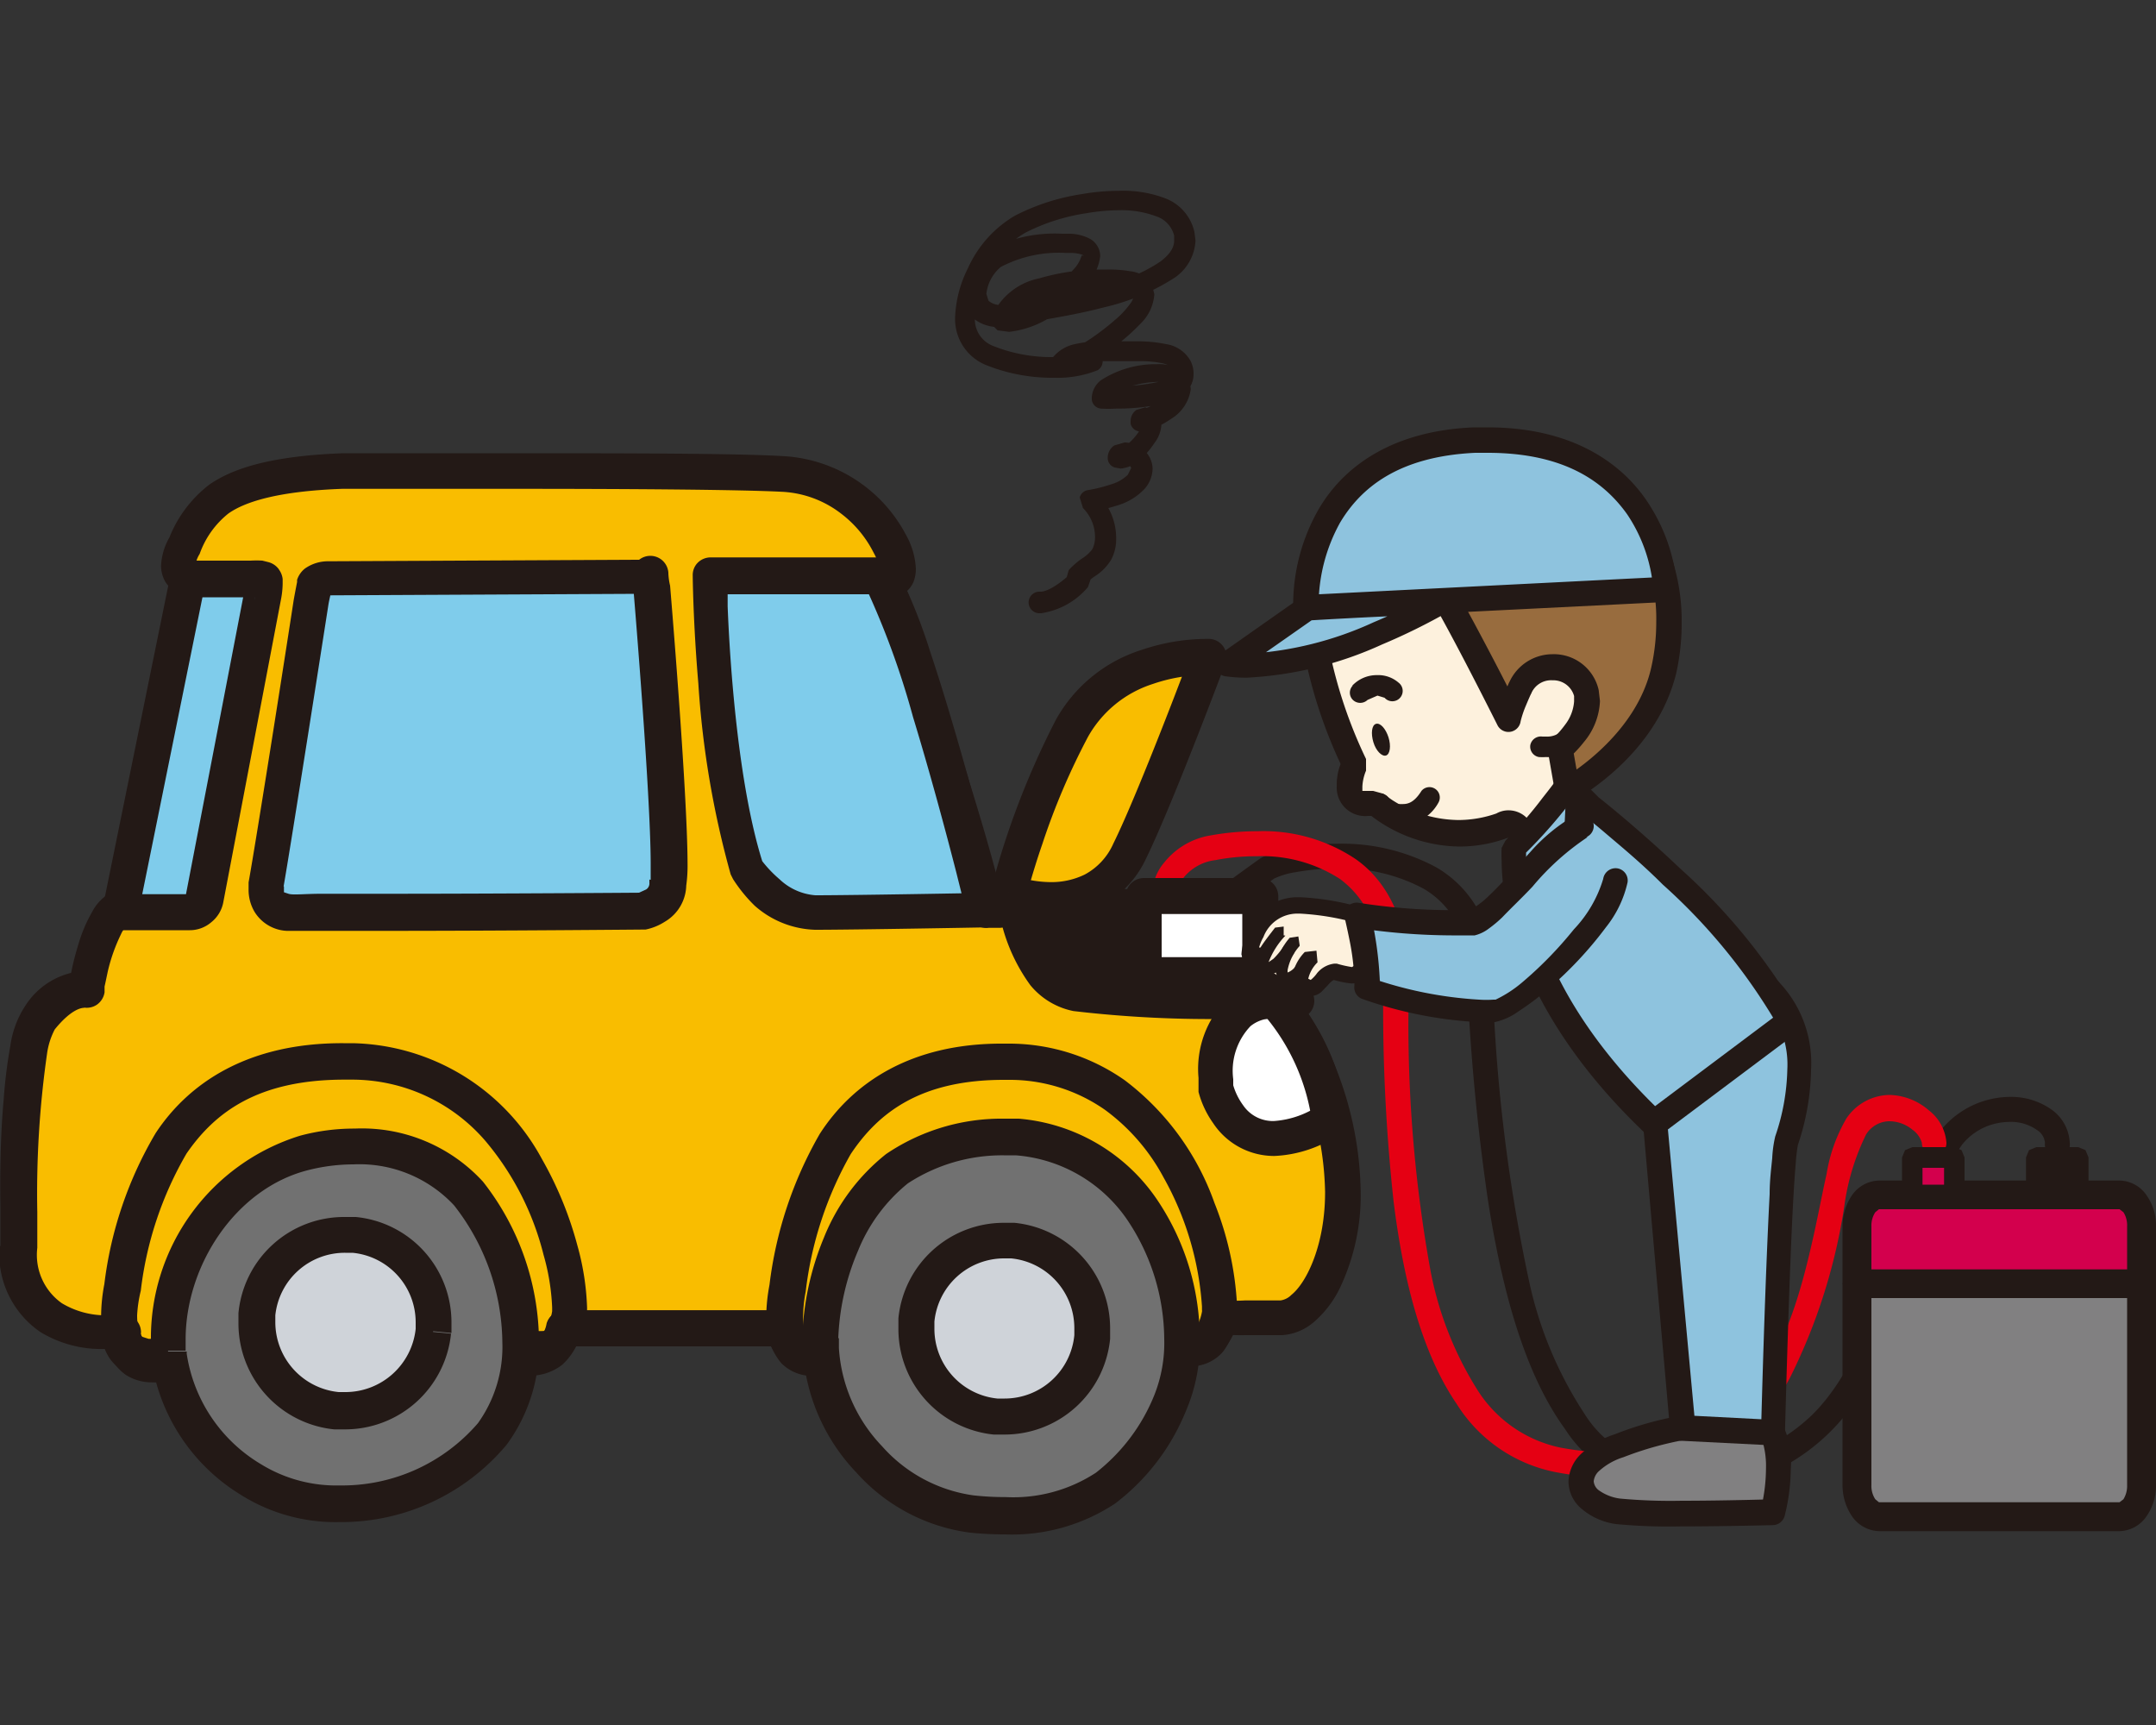 <svg id="img" xmlns="http://www.w3.org/2000/svg" viewBox="0 0 100 80"><rect x="0" y="0" width="100" height="80" fill="#333333" stroke="none"/><defs><style>.cls-1{fill:#231916;}.cls-2{fill:#e50013;}.cls-3{fill:#818081;}.cls-4{fill:#8ec3de;}.cls-5{fill:#d3004d;}.cls-6{fill:#f9bd00;}.cls-7{fill:#7fcceb;}.cls-8{fill:#fff;}.cls-9{fill:#717171;}.cls-10{fill:#cfd3d9;}.cls-11{fill:#986c3e;}.cls-12{fill:#fdf1dd;}</style></defs><title>img_三井住友海上</title><path class="cls-1" d="M56.68,41.1s.64-.48,1.76-1.28a3.74,3.74,0,0,1,1.41-.49,11.32,11.32,0,0,1,2.15-.2,9.23,9.23,0,0,1,4.61,1.09,5.2,5.2,0,0,1,2.6,4.49,77.7,77.7,0,0,0,1.7,14.65,18.13,18.13,0,0,0,2.59,6.22A5.14,5.14,0,0,0,77.74,68h.12a8.56,8.56,0,0,0,6.21-2.4c2.08-2.08,3-5.31,3.86-8.23a20.31,20.31,0,0,1,1.51-4,4.17,4.17,0,0,1,3.8-2.5,3.24,3.24,0,0,1,1.93.6A2,2,0,0,1,96,53a.58.58,0,1,1-1.15,0,.78.78,0,0,0-.38-.6,2.08,2.08,0,0,0-1.24-.37,3,3,0,0,0-.76.1,2.79,2.79,0,0,0-1.46.95A11.53,11.53,0,0,0,89.24,57c-.76,2.45-1.47,5.39-3.06,7.81a9.48,9.48,0,0,1-8.29,4.34h-.15a6.26,6.26,0,0,1-5.16-2.89c-1.9-2.61-2.93-6.55-3.56-10.56a100.74,100.74,0,0,1-1-10.94,4,4,0,0,0-2-3.55,8,8,0,0,0-4-.93,10.64,10.64,0,0,0-1.93.17,3.45,3.45,0,0,0-1,.3L57.36,42a.57.57,0,0,1-.8-.11.59.59,0,0,1,.12-.81"/><path class="cls-2" d="M53.5,41A2.29,2.29,0,0,1,54,40a3.46,3.46,0,0,1,2.17-1.26,12.16,12.16,0,0,1,2.15-.19,7.68,7.68,0,0,1,4.54,1.28c1.45,1,2.51,2.91,2.49,5.84a64.29,64.29,0,0,0,1,13.26,16,16,0,0,0,2.17,5.52,6,6,0,0,0,3.88,2.69,14.61,14.61,0,0,0,2.51.24,7.72,7.72,0,0,0,5.46-2c2-1.78,2.93-4.6,3.56-7.26.32-1.32.55-2.6.79-3.67a7.49,7.49,0,0,1,.92-2.58,2.45,2.45,0,0,1,2-1.09,2.88,2.88,0,0,1,1.82.71A2.1,2.1,0,0,1,90.28,53a.57.57,0,0,1-.57.58.58.58,0,0,1-.57-.58,1.14,1.14,0,0,0-.44-.61A1.69,1.69,0,0,0,87.63,52a1.28,1.28,0,0,0-1.08.62,10.79,10.79,0,0,0-1,3.27A26.74,26.74,0,0,1,83,63.94a8.81,8.81,0,0,1-8.1,4.6,14.82,14.82,0,0,1-2.71-.26,7,7,0,0,1-4.62-3.16c-1.66-2.43-2.49-5.85-2.93-9.38a82.57,82.57,0,0,1-.48-10.05c0-2.68-.89-4.08-2-4.92a6.65,6.65,0,0,0-3.86-1.06,9.94,9.94,0,0,0-1.93.18,2.24,2.24,0,0,0-1.47.81l-.21.38,0,.1v0l-.21,0,.21,0h0l-.21,0,.21,0A.57.57,0,1,1,53.5,41"/><path class="cls-3" d="M81.84,65.74S83,67,82.23,70.15c0,0-5.94.18-7.23,0-2.11-.36-2.39-2.15.08-3a15.45,15.45,0,0,1,3.81-1"/><path class="cls-1" d="M82.25,65.35a4.06,4.06,0,0,1,.81,2.78,9.27,9.27,0,0,1-.28,2.16.58.58,0,0,1-.54.44s-2.25.06-4.3.06a25.91,25.91,0,0,1-3-.11A3.12,3.12,0,0,1,73.39,70a1.67,1.67,0,0,1-.64-1.28,1.85,1.85,0,0,1,.59-1.3,4.17,4.17,0,0,1,1.55-.9,15.58,15.58,0,0,1,4-1,.57.57,0,1,1,.07,1.14h-.05a15.27,15.27,0,0,0-3.61.92,3,3,0,0,0-1.12.63.74.74,0,0,0-.26.49.58.58,0,0,0,.23.41,2.17,2.17,0,0,0,1,.39,25.51,25.51,0,0,0,2.84.1c2,0,4.27-.07,4.27-.07l0,.57L81.67,70a8,8,0,0,0,.24-1.89,4,4,0,0,0-.28-1.61l-.17-.33,0-.07h0v0h0v0a.56.56,0,0,1,0-.81.55.55,0,0,1,.8,0"/><path class="cls-4" d="M76.54,49.71l1.53,16.54,4.17.21s.31-12.6.63-13.55,1.75-5.46-1.55-7.6"/><path class="cls-1" d="M77.11,49.66l1.48,16,3.67.19,0,.57-.58,0s.08-3.15.2-6.42c.06-1.63.13-3.3.2-4.62,0-.66.08-1.24.12-1.68a5.52,5.52,0,0,1,.14-1,10.16,10.16,0,0,0,.56-3.1A4.31,4.31,0,0,0,81,45.79a.57.57,0,1,1,.62-1A5.44,5.44,0,0,1,84,49.63a11.43,11.43,0,0,1-.61,3.47h0a7.45,7.45,0,0,0-.1.86c-.14,1.58-.26,4.71-.35,7.45s-.15,5.06-.15,5.06l-.18.41-.42.15L78,66.82a.55.55,0,0,1-.54-.52L76,49.77a.57.57,0,0,1,.51-.63.59.59,0,0,1,.63.52"/><path class="cls-3" d="M86.13,68.88c0,.8.45,1.46,1,1.46H98.31c.57,0,1-.66,1-1.46V59.53H86.13"/><path class="cls-1" d="M86.13,68.88h.67a1.12,1.12,0,0,0,.18.65l.17.14H98.31l.18-.14a1.17,1.17,0,0,0,.17-.65V60.2H86.8v8.68H85.46V59.53l.2-.47.47-.2h13.2l.47.2.2.47v9.35a2.47,2.47,0,0,1-.42,1.41,1.56,1.56,0,0,1-1.27.72H87.15a1.58,1.58,0,0,1-1.27-.72,2.57,2.57,0,0,1-.42-1.41h.67"/><path class="cls-5" d="M98.31,55.41H87.15c-.57,0-1,.65-1,1.46v2.66h13.2V56.87c0-.81-.45-1.46-1-1.46"/><path class="cls-1" d="M98.31,55.41v.67H87.15l-.17.14a1.12,1.12,0,0,0-.18.65v2H98.66v-2a1.12,1.12,0,0,0-.17-.65l-.18-.14V54.75a1.55,1.55,0,0,1,1.27.71,2.4,2.4,0,0,1,.42,1.41v2.66l-.2.47-.47.2H86.13l-.47-.2-.2-.47V56.87a2.55,2.55,0,0,1,.42-1.41,1.57,1.57,0,0,1,1.27-.71H98.31v.66"/><rect class="cls-5" x="88.7" y="53.68" width="1.95" height="1.73"/><polyline class="cls-1" points="90.64 55.41 90.64 55.89 88.7 55.89 88.36 55.75 88.22 55.41 88.22 53.68 88.36 53.34 88.7 53.2 90.64 53.2 90.98 53.34 91.12 53.68 91.12 55.41 90.98 55.75 90.64 55.89 90.64 55.41 90.17 55.41 90.17 54.16 89.17 54.16 89.17 54.94 90.64 54.94 90.64 55.41 90.17 55.41 90.64 55.41"/><rect class="cls-1" x="94.45" y="53.68" width="1.94" height="1.73"/><polyline class="cls-1" points="96.39 55.41 96.39 55.89 94.45 55.89 94.11 55.75 93.97 55.41 93.97 53.68 94.11 53.34 94.45 53.2 96.39 53.2 96.73 53.34 96.87 53.68 96.87 55.41 96.73 55.75 96.39 55.89 96.39 55.41 95.91 55.41 95.91 54.16 94.92 54.16 94.92 54.94 96.39 54.94 96.39 55.41 95.91 55.41 96.39 55.41"/><path class="cls-6" d="M5.59,61.74S.85,62.48.85,57.86c0,0-.22-9.16,1-10.66S4,45.9,4,45.9,4.51,42.25,5.8,42c0,0,2.49-14.1,3.23-15.18,0,0-1.29.11-.43-1.51.75-1.4,1.08-3.23,7.33-3.45,0,0,16.48-.1,20.46.12s5.93,4.41,5.06,4.84l-.33.32s4.09,12.06,4.64,15.09c0,0,10.67-1.41,14.54,5.69s1.29,13-.86,13.15a17.42,17.42,0,0,1-2.8,0S56.32,62.6,55,62.6s-16.91.32-16.91.32-1.18.43-1.83-1.3H26.16A1.65,1.65,0,0,1,24.11,63l-16.37.32s-2.15.11-2.15-1.61"/><path class="cls-1" d="M5.59,61.74l.13.82a7.65,7.65,0,0,1-.84,0,5.44,5.44,0,0,1-3-.78,4.39,4.39,0,0,1-1.9-4H.85l-.83,0s0-.68,0-1.69C0,54.83,0,52.84.17,51a23,23,0,0,1,.31-2.5,4.49,4.49,0,0,1,.69-1.85,3.51,3.51,0,0,1,2.67-1.62l.31,0L4,45.9l-.82-.12a13.74,13.74,0,0,1,.46-2,7,7,0,0,1,.65-1.52,2.16,2.16,0,0,1,1.4-1.08L5.8,42,5,41.88s.62-3.53,1.34-7.2c.36-1.84.74-3.71,1.08-5.2.17-.74.33-1.39.47-1.91.08-.25.14-.47.21-.67a2.59,2.59,0,0,1,.26-.53l.69.47.07.83H9a1.82,1.82,0,0,1-.79-.19A1.4,1.4,0,0,1,7.68,27a1.49,1.49,0,0,1-.21-.77,2.92,2.92,0,0,1,.39-1.31,5.77,5.77,0,0,1,1.87-2.46c1.17-.8,3-1.32,6.17-1.44h0s3.67,0,8,0c4.81,0,10.37,0,12.53.14a6.86,6.86,0,0,1,5.61,3.68,3.54,3.54,0,0,1,.44,1.54,1.67,1.67,0,0,1-.12.63,1.22,1.22,0,0,1-.55.58l-.37-.75.58.6-.32.32-.59-.6.79-.27s1,3,2.12,6.42,2.25,7.16,2.55,8.79l-.82.15-.11-.83a20.14,20.14,0,0,1,2.28-.12,20.64,20.64,0,0,1,6.67,1A11.35,11.35,0,0,1,61,47.54a16.11,16.11,0,0,1,2.11,7.66,10,10,0,0,1-1,4.61A4.89,4.89,0,0,1,61,61.26a2.53,2.53,0,0,1-1.52.66c-.73,0-1.29,0-1.73,0a8.48,8.48,0,0,1-1.25-.06l.14-.82.82.17a3.5,3.5,0,0,1-.44,1,2.76,2.76,0,0,1-.73.77,2.35,2.35,0,0,1-1.27.37c-.61,0-4.86.08-8.92.16l-8,.17,0-.84.28.79a1.85,1.85,0,0,1-.6.09,2,2,0,0,1-1.22-.39,3.05,3.05,0,0,1-1.07-1.49l.78-.3v.84H26.16v-.84l.8.22a2.91,2.91,0,0,1-.89,1.54,2.45,2.45,0,0,1-1.59.5l-.46,0,.09-.83,0,.83-16.37.32,0-.83.06.83H7.66a3.65,3.65,0,0,1-1.53-.31,2.36,2.36,0,0,1-1-.75,2.31,2.31,0,0,1-.43-1.38h.84l.13.82-.13-.82h.83a.6.6,0,0,0,.11.4.94.94,0,0,0,.52.29,2.39,2.39,0,0,0,.61.08h0v0h0v0h0L24.1,62.2h.1l.28,0a.78.78,0,0,0,.53-.14,1.23,1.23,0,0,0,.34-.67.85.85,0,0,1,.81-.62H36.28a.82.82,0,0,1,.78.54,1.39,1.39,0,0,0,.47.72l.26.09h.07l.13.45-.16-.44h0l.13.45-.16-.44.27,0s15.6-.33,16.92-.33l.34-.09a1.32,1.32,0,0,0,.36-.46l.09-.24,0-.06h0a.83.83,0,0,1,1-.65l-.07.36.05-.36h0l-.07.36.05-.36a8.67,8.67,0,0,0,1,0c.4,0,.94,0,1.65,0a.88.88,0,0,0,.51-.26c.72-.58,1.57-2.36,1.56-4.79a14.43,14.43,0,0,0-1.9-6.86,9.64,9.64,0,0,0-5.52-4.42,19.1,19.1,0,0,0-6.12-1c-.63,0-1.16,0-1.52.05l-.41,0h-.13a.83.83,0,0,1-.93-.68c-.25-1.39-1.41-5.19-2.5-8.57s-2.1-6.39-2.11-6.39a.85.85,0,0,1,.21-.87l.33-.32.21-.14.22.44-.46-.2.24-.24.22.44-.46-.2.24.1-.26,0,0-.06.24.1-.26,0v0a2.08,2.08,0,0,0-.26-.79A5.23,5.23,0,0,0,39,23.81a4.87,4.87,0,0,0-2.68-1c-2.05-.11-7.65-.14-12.44-.14-4.3,0-8,0-8,0v-.83l0,.83c-3.05.11-4.54.62-5.28,1.14a4.17,4.17,0,0,0-1.34,1.88,1.43,1.43,0,0,0-.2.52H8.91l.19-.12,0,.12H8.91l.19-.12-.23.15L9,26l.15.12-.23.15L9,26H9v.31L9,26H9v.31L9,26a.84.84,0,0,1,.8.41.82.82,0,0,1,0,.89l-.15-.11.16.1h0l-.15-.11.16.1a8,8,0,0,0-.29.89C9,29.93,8.25,33.44,7.67,36.5s-1,5.66-1,5.67a.83.83,0,0,1-.68.67v0l0,0h0v0l0,0a1.26,1.26,0,0,0-.38.49A8.1,8.1,0,0,0,5,45.05c-.06.28-.11.53-.15.7l0,.27a.86.86,0,0,1-.35.57.84.84,0,0,1-.65.13l.1-.48,0,.49H3.8l.1-.48,0,.49h0c-.06,0-.55,0-1.36,1a3.46,3.46,0,0,0-.36,1.14,45.73,45.73,0,0,0-.45,7.34c0,1,0,1.64,0,1.65v0a2.74,2.74,0,0,0,1.14,2.57A3.94,3.94,0,0,0,4.88,61l.44,0h.13a.84.84,0,0,1,.68.19.86.86,0,0,1,.29.64H5.59"/><path class="cls-7" d="M40.92,26.73h-8s.11,8.52,1.73,13.57c0,0,1.4,2.05,3.23,2.05s7.86-.1,7.86-.1-3-12.29-4.84-15.52"/><path class="cls-1" d="M40.92,26.73v.83h-8v-.83h.83s0,.52,0,1.39c.1,2.59.48,8.32,1.64,11.93l-.79.26.68-.47h0a5.67,5.67,0,0,0,.88.94,2.71,2.71,0,0,0,1.66.74c1.81,0,7.84-.11,7.84-.11l0,.84-.81.19s-.19-.76-.5-2c-.46-1.79-1.2-4.56-2-7.18a38,38,0,0,0-2.26-6.16l.73-.41v0l.72-.41a25.27,25.27,0,0,1,1.6,3.93c1.63,4.87,3.33,11.79,3.33,11.8a.84.84,0,0,1-.8,1s-6,.11-7.87.11A4.42,4.42,0,0,1,35,42,7,7,0,0,1,34,40.77l-.11-.22a43.08,43.08,0,0,1-1.5-8.86c-.24-2.79-.26-4.94-.26-5a.81.81,0,0,1,.24-.6.85.85,0,0,1,.59-.24h8a.83.83,0,0,1,.72.42l-.72.41"/><path class="cls-8" d="M59.15,46.4s-3-.36-2.79,4.1c0,0,1,4.1,5.3,1.44a10.2,10.2,0,0,0-2.51-5.54"/><path class="cls-1" d="M59.15,46.4l-.1.83v0h0v0H59a1.62,1.62,0,0,0-1,.36,3,3,0,0,0-.8,2.46v.41l-.83,0,.81-.2h0a3,3,0,0,0,.48,1,1.67,1.67,0,0,0,1.42.73,4.23,4.23,0,0,0,2.15-.76l.44.7-.83,0h0a9.66,9.66,0,0,0-2.33-5l.65-.53-.1.83.1-.83.64-.52a10.92,10.92,0,0,1,2.7,6,.82.82,0,0,1-.39.73,5.79,5.79,0,0,1-3,1,3.39,3.39,0,0,1-2.84-1.52,4.47,4.47,0,0,1-.68-1.45l0-.16v-.49a4.6,4.6,0,0,1,1.4-3.74A3.32,3.32,0,0,1,59,45.56l.25,0a.78.78,0,0,1,.55.3l-.64.52"/><path class="cls-1" d="M6.53,61.83l-.55,0h.55v0l-.55,0h.55l.1.43.13.16a.5.5,0,0,0,.31.07,1.67,1.67,0,0,0,.44-.06A.84.84,0,0,1,7.92,64a3.74,3.74,0,0,1-.85.11,2.26,2.26,0,0,1-1.24-.35A2.19,2.19,0,0,1,5,62.58a3.29,3.29,0,0,1-.12-.77v-.06a.83.83,0,1,1,1.66.08"/><path class="cls-1" d="M26.28,60.77l9.75,0a.84.84,0,1,1,0,1.67l-9.75,0a.84.84,0,1,1,0-1.67"/><path class="cls-1" d="M38.32,63.72a2.48,2.48,0,0,1-.64.09,2,2,0,0,1-1.44-.59,3.06,3.06,0,0,1-.7-2.17,8.21,8.21,0,0,1,.15-1.46,18.48,18.48,0,0,1,2.33-7c1.51-2.35,4.21-4.21,8.5-4.19h.35a9.34,9.34,0,0,1,5.3,1.7,12.24,12.24,0,0,1,4.16,5.69,14.9,14.9,0,0,1,1.05,4.8,3,3,0,0,1,0,.53h0a3.57,3.57,0,0,1-.64,1.55,1.94,1.94,0,0,1-1.58.69l-.34,0a.83.83,0,0,1,.16-1.66h.18c.29,0,.23,0,.29-.08a2.23,2.23,0,0,0,.31-.85l.81.18-.82-.17h0v-.19a14.14,14.14,0,0,0-1.79-6,9.33,9.33,0,0,0-2.71-3.12,7.71,7.71,0,0,0-4.38-1.39h-.31c-3.83,0-5.8,1.49-7.1,3.44a16.84,16.84,0,0,0-2.09,6.38,6.41,6.41,0,0,0-.12,1.18c0,.71.17.94.23,1l.24.08h.15l.07.29-.09-.28h0l.07.29-.09-.28a.83.83,0,1,1,.51,1.59"/><path class="cls-1" d="M7.52,63.73a2.48,2.48,0,0,1-.63.08,2,2,0,0,1-1.47-.58A3,3,0,0,1,4.69,61a8.11,8.11,0,0,1,.15-1.45,18,18,0,0,1,2.38-7c1.55-2.35,4.31-4.19,8.71-4.17h.42a10.21,10.21,0,0,1,8.79,5.38,16.8,16.8,0,0,1,1.64,4,12.15,12.15,0,0,1,.45,2.88,2.32,2.32,0,0,1-.05.53h0a3.48,3.48,0,0,1-.65,1.54,2,2,0,0,1-1.58.68l-.39,0a.83.83,0,1,1,.18-1.66H25c.29,0,.25,0,.3-.08a2.23,2.23,0,0,0,.31-.84h0v-.17a10.38,10.38,0,0,0-.4-2.45,13.1,13.1,0,0,0-2.69-5.27,8.16,8.16,0,0,0-6.16-2.85h-.38c-4,0-6,1.5-7.33,3.43a16.48,16.48,0,0,0-2.12,6.36A6.15,6.15,0,0,0,6.36,61c0,.72.18.95.25,1l.28.09H7l.07.26L7,62.13H7l.07.26L7,62.13a.82.82,0,0,1,1,.55.84.84,0,0,1-.55,1"/><path class="cls-7" d="M5.59,42.31H8.8a.78.78,0,0,0,.73-.6l2.71-14.07a1.76,1.76,0,0,0,0-.71,1.45,1.45,0,0,0-.71-.1H8.71"/><path class="cls-1" d="M5.59,42.31v-.84H8.81v.1l-.06-.08.06,0v.1l-.06-.08,0,.07-.08,0,0,0,0,.07-.08,0,.82.17-.82-.16,2.71-14.07,0-.36h0l.7-.09-.55.43a.7.7,0,0,1-.15-.34l.7-.09-.55.43,0,0,.56-.4-.22.66s-.11,0-.34-.26l.56-.4-.22.66.07-.2L12,27.7h0l.07-.2L12,27.7l-.32,0H9.39l-3,14.79-.82-.16v0l-.82-.17L7.9,26.69A.82.82,0,0,1,8.71,26h2.92a4.63,4.63,0,0,1,.54,0l.28.07a.87.87,0,0,1,.49.34l-.67.49.65-.51a.91.91,0,0,1,.19.46l0,.24a4.13,4.13,0,0,1-.07.67L10.35,41.88h0a1.55,1.55,0,0,1-.55.89,1.53,1.53,0,0,1-1,.37H5.59a.83.83,0,0,1-.65-.31.81.81,0,0,1-.17-.69l.82.17"/><path class="cls-9" d="M7.79,62.68c-.25-4,2.31-8.17,6.28-9.21,2.57-.67,5.87-.26,7.63,1.86,2.33,2.79,3.52,8,1.14,11.14s-7.9,4.34-11.25,2.11A8,8,0,0,1,7.8,62.85v-.17"/><path class="cls-1" d="M7.79,62.68,7,62.74c0-.2,0-.4,0-.59a9.82,9.82,0,0,1,6.92-9.48,9.67,9.67,0,0,1,2.54-.33,7.61,7.61,0,0,1,5.94,2.46A12.11,12.11,0,0,1,25,62.21,7.75,7.75,0,0,1,23.5,67a10,10,0,0,1-7.77,3.59,8.25,8.25,0,0,1-4.6-1.29A8.85,8.85,0,0,1,7,62.91v-.19l.83,0L7,62.74l.83-.06.83,0v.17l-.83,0,.83-.07a7.2,7.2,0,0,0,3.42,5.11,6.67,6.67,0,0,0,3.68,1A8.31,8.31,0,0,0,22.17,66a6.08,6.08,0,0,0,1.13-3.76,10.44,10.44,0,0,0-2.24-6.34A6,6,0,0,0,16.4,54a8.61,8.61,0,0,0-2.12.27c-3.35.85-5.68,4.42-5.67,7.87v.5l-.83,0"/><path class="cls-9" d="M38.05,62.11c.06-2.81,1.35-6.27,3.6-7.94a8.91,8.91,0,0,1,5.58-1.45c6.73.59,8.79,8.64,7.06,12.39-1.84,4-4.37,5.63-9.24,5.14a8.38,8.38,0,0,1-7-7.63c0-.16,0-.33,0-.51"/><path class="cls-1" d="M38.05,62.11l-.84,0a13.09,13.09,0,0,1,1-4.7,9.41,9.41,0,0,1,2.89-3.89,9.55,9.55,0,0,1,5.45-1.64c.24,0,.47,0,.7,0a8.61,8.61,0,0,1,6.4,3.73,11.58,11.58,0,0,1,2,6.48,8,8,0,0,1-.65,3.36,10.19,10.19,0,0,1-3.28,4.28,8.67,8.67,0,0,1-5.14,1.43A16.11,16.11,0,0,1,45,71.08a8.55,8.55,0,0,1-5.29-2.8,9,9,0,0,1-2.47-5.62v-.6l.84,0-.84,0,.84,0,.83,0v.46h-.83l.83,0a7.23,7.23,0,0,0,2,4.55,6.94,6.94,0,0,0,4.24,2.28,13.09,13.09,0,0,0,1.49.08,7,7,0,0,0,4.19-1.13,8.65,8.65,0,0,0,2.71-3.6A6.55,6.55,0,0,0,54,62.1a10,10,0,0,0-1.71-5.52,6.9,6.9,0,0,0-5.18-3l-.55,0a8,8,0,0,0-4.45,1.3A7.75,7.75,0,0,0,39.8,58a11.4,11.4,0,0,0-.92,4.09v0l-.83,0"/><path class="cls-7" d="M31,41c.28-1.5-.76-13.74-.76-13.74l-.09-.59a1.81,1.81,0,0,1-.61,0l-14.29.07c-.33,0-.63.12-.67.26s-.1.52-.15.85c0,0-1.74,11.19-2.1,13.1a1.09,1.09,0,0,0,1,1.29c1.19.11,16.48,0,16.48,0S31,42.09,31,41"/><path class="cls-1" d="M31,41l-.82-.15c0-.06,0-.38,0-.8,0-1.59-.2-4.8-.4-7.57s-.4-5.15-.4-5.15l.83-.07-.83.11c0-.33-.08-.58-.08-.58l.82-.12H31a.85.85,0,0,1-.22.56.76.76,0,0,1-.39.25,1.77,1.77,0,0,1-.44.06h-.39l-14.29.07v-.83l0,.83-.16,0L15,27.43l.15.2-.06,0L15,27.43l.15.2-.39-.51.6.18a.63.63,0,0,1-.21.33l-.39-.51.6.18-.8-.23.83.13c0,.18-.11.54-.16.86h0s-1.74,11.17-2.09,13.13L12.34,41l.83.13-.44-.07.44.06h0l-.44-.07.44.06v.06l0,.21s0,0,.21.07.73,0,1.56,0h3.16c4.88,0,11.66-.05,11.67-.05v.83l-.15-.82.35-.16a.33.33,0,0,0,.15-.31l0-.15L31,41h.83a2,2,0,0,1-1,1.75,2.59,2.59,0,0,1-.89.36h-.15s-6.79.06-11.68.06H15c-.86,0-1.43,0-1.71,0a1.86,1.86,0,0,1-1.47-.86,2,2,0,0,1-.29-1.08l0-.31v0c.17-.93.7-4.21,1.18-7.25s.91-5.82.91-5.83h0c.06-.34.14-.75.16-.85l0-.1a1.1,1.1,0,0,1,.36-.52,1.85,1.85,0,0,1,1.1-.34h0l14.29-.07v.84l0-.84H30l.05.41-.12-.39.07,0,.05.41-.12-.39.22.73L29.68,26l.22-.11.22.73L29.68,26l.47.66-.68-.45.21-.21.47.66-.68-.45.68.46h-.82l.14-.46.68.46h-.82A.83.83,0,0,1,31,26.56s0,.27.08.6v0s.8,9.49.81,12.87a6.81,6.81,0,0,1-.07,1.11L31,41h0"/><path class="cls-10" d="M50.66,62A4.09,4.09,0,1,1,47,57.52,4.08,4.08,0,0,1,50.66,62"/><path class="cls-1" d="M50.66,62l.83.09a4.92,4.92,0,0,1-4.89,4.44l-.51,0a4.92,4.92,0,0,1-4.42-4.9l0-.49a4.91,4.91,0,0,1,4.89-4.43l.49,0a4.92,4.92,0,0,1,4.44,4.9l0,.49L50.66,62l-.83-.08,0-.32a3.25,3.25,0,0,0-2.93-3.24l-.33,0a3.25,3.25,0,0,0-3.23,2.93l0,.33a3.25,3.25,0,0,0,2.92,3.24l.34,0a3.25,3.25,0,0,0,3.23-2.94l.83.08"/><path class="cls-10" d="M20.09,61.77a4.1,4.1,0,1,1-3.67-4.47,4.12,4.12,0,0,1,3.67,4.47"/><path class="cls-1" d="M20.09,61.77l.83.08A4.94,4.94,0,0,1,16,66.29l-.5,0a4.94,4.94,0,0,1-4.44-4.89l0-.5h0A4.92,4.92,0,0,1,16,56.44l.5,0a4.91,4.91,0,0,1,4.44,4.89l0,.49-.83-.08-.83-.08v-.33a3.24,3.24,0,0,0-2.93-3.23l-.34,0A3.24,3.24,0,0,0,12.77,61h0l0,.33a3.26,3.26,0,0,0,2.94,3.23l.33,0a3.28,3.28,0,0,0,3.24-2.93l.83.08"/><path class="cls-1" d="M47.15,41.38S47.48,45.54,50,46s10.18.32,10.18.32a11.21,11.21,0,0,0-5.75-3.91,45.85,45.85,0,0,0-7.3-1"/><path class="cls-1" d="M47.15,41.38l.84-.06v.14a8.1,8.1,0,0,0,.56,2.14,3.8,3.8,0,0,0,.69,1.07,1.67,1.67,0,0,0,.93.52,54.57,54.57,0,0,0,7.14.33c1.63,0,2.86,0,2.87,0v.84l-.67.49,0,0a10.33,10.33,0,0,0-5.25-3.57,41.37,41.37,0,0,0-4.88-.82c-.68-.08-1.25-.12-1.65-.15l-.62,0,0-.84.84-.06-.84.06,0-.83a45.11,45.11,0,0,1,7.46,1.06,12,12,0,0,1,6.23,4.23.83.83,0,0,1-.66,1.32s-1.25,0-2.9,0a54.54,54.54,0,0,1-7.45-.36,3.46,3.46,0,0,1-2-1.2,8.24,8.24,0,0,1-1.55-4.18.86.86,0,0,1,.23-.65.87.87,0,0,1,.64-.25l0,.83"/><path class="cls-6" d="M46.76,41.39s4,1.55,5.65-1.91c1.22-2.48,3.67-9,3.67-9s-4.47-.2-6.37,3.3a37.44,37.44,0,0,0-3,7.63"/><path class="cls-1" d="M46.76,41.39l.3-.77h0a5.26,5.26,0,0,0,1.67.29,3.53,3.53,0,0,0,1.58-.35,3,3,0,0,0,1.33-1.44c.59-1.19,1.51-3.45,2.27-5.38s1.37-3.57,1.37-3.57l.78.29,0,.84h-.1a7.66,7.66,0,0,0-2.49.42,5.3,5.3,0,0,0-3,2.44,32,32,0,0,0-2.13,5c-.25.72-.43,1.33-.56,1.77s-.18.67-.18.67l-.81-.21.3-.77-.3.77-.81-.2a38.15,38.15,0,0,1,3-7.82,6.93,6.93,0,0,1,3.94-3.22,9.49,9.49,0,0,1,3-.52h.17a.82.82,0,0,1,.66.37.83.83,0,0,1,.09.75s-2.44,6.53-3.7,9.1A4.69,4.69,0,0,1,51.1,42a5.27,5.27,0,0,1-2.35.54,7,7,0,0,1-2.3-.41.83.83,0,0,1-.5-1l.81.2"/><rect class="cls-8" x="53.05" y="41.56" width="5.41" height="3.66"/><path class="cls-1" d="M58.45,45.22v.83h-5.4a.84.84,0,0,1-.84-.83V41.56a.85.85,0,0,1,.84-.84h5.4a.85.85,0,0,1,.84.84v3.66a.84.84,0,0,1-.84.83v-.83h-.83V42.39H53.88v2h4.57v.84h0"/><path class="cls-11" d="M72.45,36.79s3.83-2,4.7-5.71-.52-8.93-4.66-9c-3.87-3.84-10.15,1.21-10.85,2.39,0,0-1.13,2.36.89,3.56a4.5,4.5,0,0,1,2.16,4.19"/><path class="cls-1" d="M72.45,36.79l-.26-.51.14-.08c.7-.39,3.59-2.26,4.26-5.25a9.49,9.49,0,0,0,.23-2.09,8.22,8.22,0,0,0-1.1-4.29,3.73,3.73,0,0,0-3.23-1.87h-.23l-.17-.16A4.15,4.15,0,0,0,69,21.28a8.92,8.92,0,0,0-4.46,1.49A12.21,12.21,0,0,0,62.91,24a4.22,4.22,0,0,0-.77.82l-.5-.29.52.25h0A3.46,3.46,0,0,0,61.9,26a1.74,1.74,0,0,0,.92,1.61A4.92,4.92,0,0,1,64.89,30a5.67,5.67,0,0,1,.39,2c0,.22,0,.36,0,.38l-.57-.07.29-.49,7.76,4.53-.29.49-.26-.51.26.51-.29.49-8.08-4.71,0-.38V32a4.45,4.45,0,0,0-.3-1.56,3.8,3.8,0,0,0-1.59-1.83A2.92,2.92,0,0,1,60.75,26a4.34,4.34,0,0,1,.38-1.71v0a5.26,5.26,0,0,1,1-1.1c1.43-1.24,4.09-3,6.86-3a5.39,5.39,0,0,1,3.88,1.59l-.41.4v-.57A4.9,4.9,0,0,1,76.69,24,9.36,9.36,0,0,1,78,28.86a10.71,10.71,0,0,1-.25,2.35c-1,4.07-4.95,6-5,6.09l-.28.14-.28-.16.29-.49"/><path class="cls-12" d="M60.72,27.56a21.46,21.46,0,0,0,2.12,7.88s-1,2.14,1,1.83a6.15,6.15,0,0,0,5.94,1s.8-.54,1.21,1.07a10.77,10.77,0,0,0,1.58-1.75s-.78-.34.19-.93l-.34-2s1.54-1.25,1.21-2.6a1.63,1.63,0,0,0-3-.21A9.46,9.46,0,0,0,70,33.3s-2.65-5.3-3.53-6.57a31.76,31.76,0,0,0-3.48.12s-1.63.9-2.28.71"/><path class="cls-1" d="M60.72,27.56h.58v.13a21.71,21.71,0,0,0,2.06,7.51v.48l0,.06a2.18,2.18,0,0,0-.17.74l0,.2s0,0,.24,0l.26,0,.47.13,0,0a5.8,5.8,0,0,0,3.47,1.22,5.37,5.37,0,0,0,1.85-.33l.19.54-.32-.48a1.14,1.14,0,0,1,.63-.18,1.19,1.19,0,0,1,.87.39,2.69,2.69,0,0,1,.58,1.2l-.55.14L70.56,39s.35-.32.71-.69c.18-.19.37-.39.51-.56l.16-.21,0-.07h0l.09,0-.09,0h0l.09,0-.09,0,.54.2-.23.52L72,38a.89.89,0,0,1-.36-.71,1,1,0,0,1,.23-.61,2,2,0,0,1,.54-.44l.29.49-.56.09-.35-2a.59.59,0,0,1,.21-.54l0,0a4.85,4.85,0,0,0,.6-.68,2,2,0,0,0,.41-1.07l0-.25a1,1,0,0,0-1-.73,1,1,0,0,0-1,.64l-.52-.25.52.24s-.11.24-.23.53a4.83,4.83,0,0,0-.25.74.57.57,0,0,1-1.08.17s-.66-1.32-1.43-2.8-1.66-3.13-2.06-3.7l.47-.33,0,.57h-.6c-.64,0-1.71,0-2.81.12l0-.57.27.5a7.88,7.88,0,0,1-.81.4,4.33,4.33,0,0,1-1.53.41l-.36-.05.15-.55h0l.17-.55h0A3.66,3.66,0,0,0,62,26.7l.51-.24.2-.11.22-.07c1.15-.11,2.26-.13,2.92-.13h.64a.55.55,0,0,1,.45.25c.48.7,1.35,2.32,2.14,3.82s1.44,2.81,1.44,2.82L70,33.3l-.56-.09a5.59,5.59,0,0,1,.32-1c.13-.32.24-.58.25-.58h0a2.2,2.2,0,0,1,2-1.29A2.13,2.13,0,0,1,74.15,32l.06.51a3.16,3.16,0,0,1-.75,1.91,5.53,5.53,0,0,1-.72.76l-.36-.45.56-.09.35,2a.59.59,0,0,1-.27.59l-.24.18h0l-.18-.11h.21l0,.11-.18-.11h-.07l.24-.14,0,.14h-.28l.24-.14-.12.07.1-.1,0,0-.12.07.1-.1h0l-.12.23.1-.23h0l-.12.23.1-.23a.58.58,0,0,1,.32.72,2.48,2.48,0,0,1-.42.63c-.5.6-1.31,1.34-1.31,1.35a.58.58,0,0,1-1-.28,1.46,1.46,0,0,0-.3-.69l0,0v0h0v0h0L70,38.68l.08.11h0L70,38.68l.08.11-.13.06a6.46,6.46,0,0,1-2.24.41,6.85,6.85,0,0,1-4.28-1.56l.38-.43.09.57-.44,0A1.32,1.32,0,0,1,62,36.48a3.48,3.48,0,0,1,.3-1.28l.52.24-.52.24a22.25,22.25,0,0,1-2.17-8.11.56.56,0,0,1,.23-.46l.51-.1-.17.55"/><path class="cls-1" d="M64.4,34.19c.13.41.07.8-.12.85s-.46-.22-.58-.62-.08-.79.12-.85.45.22.58.62"/><path class="cls-1" d="M61.44,28.34A15.1,15.1,0,0,0,62.36,33c.22.65.44,1.18.6,1.55s.27.58.27.58l0,.51h0a1.43,1.43,0,0,0-.26.72l.12.36h0a.41.41,0,0,0,.37.18l.41-.08a.49.49,0,0,1,.52.15l0,0a4.12,4.12,0,0,0,3,1.2,5.71,5.71,0,0,0,2.17-.47l.46,0s.33.24.7.58a4.28,4.28,0,0,1,1,1.28.47.47,0,0,1-.24.63.48.48,0,0,1-.63-.24,3.47,3.47,0,0,0-.8-1l-.43-.38-.18-.13.28-.39.18.44a6.52,6.52,0,0,1-2.53.54,5,5,0,0,1-3.72-1.57l.36-.31.15.45a2.1,2.1,0,0,1-.71.13,1.39,1.39,0,0,1-1.13-.55h0a1.47,1.47,0,0,1-.31-.94,2.32,2.32,0,0,1,.45-1.3l.38.29-.43.22a19.14,19.14,0,0,1-1.9-7.18.48.48,0,0,1,.47-.49.49.49,0,0,1,.49.47"/><path class="cls-1" d="M62.71,31.81a1.56,1.56,0,0,1,1.16-.5,1.44,1.44,0,0,1,1,.35.48.48,0,1,1-.65.7l-.33-.1-.46.2a.49.49,0,0,1-.68,0,.47.47,0,0,1,0-.67"/><path class="cls-1" d="M70.1,31.85a1.87,1.87,0,0,1,.31-.59,1.84,1.84,0,0,1,1.25-.7l.41,0a2.21,2.21,0,0,1,1.2.32,1.8,1.8,0,0,1,.77,1.4l0,.43a1.91,1.91,0,0,1-.22.94,4.19,4.19,0,0,1-.67.88,1.88,1.88,0,0,1-1.44.58,3,3,0,0,1-.33,0,.49.49,0,0,1-.4-.56.5.5,0,0,1,.56-.39h.17a1,1,0,0,0,.73-.26,3.66,3.66,0,0,0,.54-.69,1,1,0,0,0,.11-.49l0-.35a.81.81,0,0,0-.35-.68,1.22,1.22,0,0,0-.67-.17l-.28,0a.92.92,0,0,0-.63.34l-.11.19,0,0h0a.49.49,0,0,1-.58.35.48.48,0,0,1-.35-.58"/><path class="cls-1" d="M72.66,34.43a5.87,5.87,0,0,1,.56,2l0,.35a.47.47,0,0,1-.56.36.46.46,0,0,1-.37-.56v-.15a3.58,3.58,0,0,0-.23-1L71.87,35l-.07-.16a.49.49,0,0,1,.22-.64.48.48,0,0,1,.64.22"/><path class="cls-1" d="M64.82,37.29l0,.08,0-.08h0l0,.08,0-.08.2,0c.21,0,.53,0,.91-.61a.48.48,0,0,1,.8.52A2,2,0,0,1,65,38.27a1.61,1.61,0,0,1-.54-.09.48.48,0,1,1,.35-.89"/><path class="cls-4" d="M72.75,36.39l1,1s7,5.44,9.26,10l-6.28,4.7c-7.27-6.91-6.48-12.77-6.48-12.77a22.87,22.87,0,0,0,2.53-2.92"/><path class="cls-1" d="M72.75,36.39l.4-.41,1,1-.4.41.35-.45s1.77,1.38,3.82,3.33a27.93,27.93,0,0,1,5.6,6.91.58.58,0,0,1-.17.71l-6.27,4.7a.57.57,0,0,1-.74,0c-6.09-5.78-6.69-10.94-6.69-12.66a5.9,5.9,0,0,1,0-.61l.18-.34A19,19,0,0,0,71.55,37c.22-.28.41-.52.53-.69l.2-.26.41-.24.46.16-.4.41.46.33a22.91,22.91,0,0,1-2.6,3l-.39-.41.57.07v0a3.12,3.12,0,0,0,0,.44c0,1.47.47,6.25,6.33,11.83l-.4.41-.34-.46,6.27-4.7.35.46-.52.25a27,27,0,0,0-5.36-6.58c-1-1-1.94-1.77-2.62-2.35s-1.11-.91-1.11-.91l-.05,0-1-1,.41-.41.46.33-.46-.33"/><path class="cls-4" d="M77.24,27.35l-16.66.83s-.39-7.41,7.83-7.76c8.61-.36,8.83,6.93,8.83,6.93"/><path class="cls-1" d="M77.24,27.35l0,.57-16.66.83a.57.57,0,0,1-.6-.54V28a8.94,8.94,0,0,1,1.18-4.38c1.09-1.88,3.29-3.64,7.2-3.8H69c4.17,0,6.48,1.87,7.6,3.75a8.22,8.22,0,0,1,1.19,3.75.57.57,0,0,1-.54.59l0-.57h-.57v-.05a7.26,7.26,0,0,0-1.21-3.44C74.43,22.39,72.62,21,69,21h-.58c-3.6.17-5.32,1.66-6.26,3.23a7.93,7.93,0,0,0-1,3.8v.13l-.57,0,0-.57,16.66-.84,0,.58h0"/><path class="cls-4" d="M66.91,27.86S61,31.36,56.85,30.79l3.73-2.61S63,28,66.91,27.86"/><path class="cls-1" d="M66.91,27.86l.29.5a28.44,28.44,0,0,1-3.1,1.53,17.17,17.17,0,0,1-6.29,1.54,7.17,7.17,0,0,1-1-.07.57.57,0,0,1-.25-1l3.73-2.62.3-.1s2.37-.15,6.34-.32a.58.58,0,0,1,.57.41.57.57,0,0,1-.26.66l-.29-.5,0,.58c-4,.16-6.32.31-6.32.31l0-.57.33.47-3.73,2.61-.33-.47.08-.56a6.29,6.29,0,0,0,.88.06,16.16,16.16,0,0,0,5.85-1.46c.86-.36,1.61-.73,2.13-1s.83-.45.83-.45l.29.49,0,.58,0-.58"/><polyline class="cls-4" points="73.09 37.42 72.93 40.68 70.33 40.23"/><path class="cls-1" d="M73.57,37.44l-.16,3.26-.18.35-.38.1-2.6-.45a.47.47,0,0,1-.39-.55.48.48,0,0,1,.55-.39l2.07.36.13-2.72a.48.48,0,0,1,1,0"/><path class="cls-12" d="M63.09,42.73a10.75,10.75,0,0,1,.1,2.21c-.15.25-.7.61-1,.47s-.43-.77-.71-.5-.1.64-.5.58-.95.07-1.2,0a6.17,6.17,0,0,1-1.11-.63s-.21,0-.46-.37-.64-.51,0-1.34a2.54,2.54,0,0,1,2.2-1.11c.59.12,2.65.68,2.65.68"/><path class="cls-1" d="M58.76,44.61a1,1,0,0,1-.63.29l-.45-.25-.1-.39a2.66,2.66,0,0,1,.34-1.14,2.45,2.45,0,0,1,2.23-1.51h.14a12.2,12.2,0,0,1,2.79.46h0l.71.15a.37.37,0,0,1,.29.45.38.38,0,0,1-.45.3l-.7-.16.08-.37-.08.37a12,12,0,0,0-2.64-.44h-.12a1.68,1.68,0,0,0-1.57,1.09,2,2,0,0,0-.26.8v0l-.16,0,.11-.11.05.08-.16,0,.11-.11-.16.16v-.23l.16.07-.16.16v-.13l0-.1h0v.1l0-.1.18-.12.54.06-.06.53"/><path class="cls-1" d="M59.62,43.39a3.72,3.72,0,0,0-.78,1.23h0l.22-.15a3.5,3.5,0,0,0,.49-.6l.4-.08.08.4a3.64,3.64,0,0,1-.57.7.91.91,0,0,1-.62.31l-.33-.1.16-.24-.16.24a.56.56,0,0,1-.28-.49c0-.42.31-.81.91-1.59l.4-.05,0,.41"/><path class="cls-1" d="M60.28,43.87A2.33,2.33,0,0,0,59.72,45l0,.1,0,0,0,0h0l0,0,0,0h0s.24-.07.41-.34l.39-.08.09.4a1.14,1.14,0,0,1-.89.59l-.43-.19L59.15,45a2.74,2.74,0,0,1,.67-1.51l.4-.06.06.4"/><path class="cls-1" d="M63.57,45.08a1,1,0,0,1-.88.53,4.4,4.4,0,0,1-.85-.17l.07-.38,0,.38c-.06,0-.17.07-.33.26l-.29.3a.82.82,0,0,1-.52.2h-.14l-.48-.25a.75.75,0,0,1-.23-.56,2.14,2.14,0,0,1,.6-1.24l.54-.06.05.54a1.57,1.57,0,0,0-.43.76v0h0l.14.07-.1.37.07-.38,0,.08v-.08h0l0,.08v-.08h0a1.56,1.56,0,0,0,.3-.32,1.22,1.22,0,0,1,.8-.44H62a5.4,5.4,0,0,0,.71.16l.21-.14a.38.38,0,1,1,.67.37"/><path class="cls-4" d="M73.41,38.3c-1.47.64-4.15,4.33-5.12,4.52A26.39,26.39,0,0,1,63,42.5a13.35,13.35,0,0,1,.43,3.37,15.25,15.25,0,0,0,5.89,1c1-.13,5.3-3.87,5.62-6"/><path class="cls-1" d="M73.64,38.82a11.91,11.91,0,0,0-2.56,2.3c-.49.52-1,1-1.4,1.42a5.52,5.52,0,0,1-.62.52,1.77,1.77,0,0,1-.66.32h-.07c-.29,0-.64,0-1,0a29.83,29.83,0,0,1-4.42-.35l.1-.57.55-.13A17,17,0,0,1,64,45.5L64,46l-.57-.09.17-.55a18.45,18.45,0,0,0,5,1,4.83,4.83,0,0,0,.68,0h0l.09,0a5.64,5.64,0,0,0,1.22-.79A18,18,0,0,0,73,43.1a5.82,5.82,0,0,0,1.36-2.34.58.58,0,0,1,.65-.49.57.57,0,0,1,.48.65,5.12,5.12,0,0,1-1,2.08,17.68,17.68,0,0,1-2.71,2.89,12.21,12.21,0,0,1-1.33,1,3,3,0,0,1-1.11.51h0a7.26,7.26,0,0,1-.83,0,19.12,19.12,0,0,1-5.29-1.06.57.57,0,0,1-.4-.63l0-.28a11.57,11.57,0,0,0-.22-1.8c-.12-.6-.23-1.06-.23-1.06a.57.57,0,0,1,.65-.7,28.35,28.35,0,0,0,4.23.34c.37,0,.69,0,1,0l0,.57-.11-.56h0A3.73,3.73,0,0,0,69,41.6c.59-.56,1.33-1.37,2-2.11a8.26,8.26,0,0,1,2.12-1.72.57.57,0,0,1,.75.3.56.56,0,0,1-.29.75"/><path class="cls-1" d="M48.26,27.44h0c.39,0,1.07-.5,1.5-.94l.33.34-.23.42-.16-.1-.24-.33.11-.39a3.5,3.5,0,0,1,.68-.58,1.63,1.63,0,0,0,.42-.4,1.24,1.24,0,0,0,.12-.55,1.91,1.91,0,0,0-.56-1.35l-.15-.49a.47.47,0,0,1,.38-.34,6.8,6.8,0,0,0,1.08-.27,1.84,1.84,0,0,0,.77-.44h0l.16-.32-.11-.18-.24-.1h0l0-.2.15.14-.1.06,0-.2.15.14-.18-.17.25,0-.07.15-.18-.17.25,0-.48,0,.15-.45,0,.07v-.08h0l0,.07v-.08l.11,0a2.64,2.64,0,0,0,.67-.71,1,1,0,0,0,.17-.35h.17l-.11.12-.06-.12h.17l-.11.12.14-.15v.21L53,19.74l.14-.15v0l.13.19-.13.05v-.24l.13.19-.2-.29h.35l-.15.29-.2-.29h0l.37-.09v.09H53l.37-.09-.46.12-.1-.47a3,3,0,0,0,1-.49l.41-.39.11-.23s0,0-.21-.18a1.11,1.11,0,0,0-.4-.05,4.58,4.58,0,0,0-1.47.27,2.2,2.2,0,0,0-.52.27l-.08.08h0l-.08,0h.08v0l-.08,0h-.11l.19,0v0h-.19l.19,0-.47.06.05-.48a3.89,3.89,0,0,0,.59,0,8.73,8.73,0,0,0,1.87-.19,2.44,2.44,0,0,0,.65-.27l.13-.17-.06-.18s-.16-.18-.48-.25a5.13,5.13,0,0,0-1.15-.1c-.49,0-.94,0-1.22,0h-.33a4.91,4.91,0,0,0-1,.09.91.91,0,0,0-.61.37L49.18,17l-.08-.47a3.74,3.74,0,0,0,.72-.35,11.27,11.27,0,0,0,1.87-1.32,4.11,4.11,0,0,0,.69-.72,1,1,0,0,0,.22-.45v0L53,13.4l-.42.22.07,0-.06,0h0l.07,0-.06,0h0a2.9,2.9,0,0,0-1.22-.18H50.8V13l0,.48a9.75,9.75,0,0,0-2.33.37c-.83.26-1.45.68-1.56,1.13l-.46-.13.13-.46.28,0a3.78,3.78,0,0,0,2-1,7,7,0,0,0,.89-.85,1.6,1.6,0,0,0,.42-.69h0l0,0v0h0l0,0,.05,0,0,0h0l.05,0,0,0-.11-.05a1.77,1.77,0,0,0-.46-.07h-.28a5.79,5.79,0,0,0-3,.65,1.9,1.9,0,0,0-.67,1.25l.1.32a.88.88,0,0,0,.67.19,11.36,11.36,0,0,0,1.91-.32A26.89,26.89,0,0,0,52,13a7,7,0,0,0,1.82-.87c.45-.34.65-.66.64-1l0-.2a1.26,1.26,0,0,0-.84-.9,4.57,4.57,0,0,0-1.72-.28,9.06,9.06,0,0,0-1.52.14,9.22,9.22,0,0,0-2.8.89,4.41,4.41,0,0,0-1.86,2.08,4.75,4.75,0,0,0-.5,1.85,1.32,1.32,0,0,0,.86,1.34,7.26,7.26,0,0,0,2.8.51,4.1,4.1,0,0,0,1.64-.26.48.48,0,0,1,.39.87,5,5,0,0,1-2,.35,8.26,8.26,0,0,1-3.2-.6,2.3,2.3,0,0,1-1.41-2.21,5.49,5.49,0,0,1,.59-2.26A5.37,5.37,0,0,1,47.08,10a10.05,10.05,0,0,1,3.11-1,9.9,9.9,0,0,1,1.69-.15A5.5,5.5,0,0,1,54,9.18a2.18,2.18,0,0,1,1.4,1.58l.05.4a2.21,2.21,0,0,1-1,1.74,10.3,10.3,0,0,1-3.23,1.35c-1.14.3-2.2.47-2.68.56a11.22,11.22,0,0,1-2.08.35A1.82,1.82,0,0,1,45,14.63a1.45,1.45,0,0,1-.34-.94,2.85,2.85,0,0,1,1-2,6.57,6.57,0,0,1,3.6-.85h.32a2.08,2.08,0,0,1,1,.25.93.93,0,0,1,.45.79,2.21,2.21,0,0,1-.65,1.32,8,8,0,0,1-1,1,4.54,4.54,0,0,1-2.57,1.19l-.54-.07L46,15.05l0-.37a3.06,3.06,0,0,1,2.2-1.77,10.3,10.3,0,0,1,2.58-.41h.58a5.81,5.81,0,0,1,1.07.08,1.36,1.36,0,0,1,1,.6h0l.11.47A2.09,2.09,0,0,1,52.91,15a10,10,0,0,1-2,1.61,10.81,10.81,0,0,1-1,.57,3.21,3.21,0,0,1-.74.29.49.49,0,0,1-.47-.2l0-.51a1.8,1.8,0,0,1,1.2-.81,5.28,5.28,0,0,1,1.27-.12h.33c.2,0,.69,0,1.22,0a6.42,6.42,0,0,1,1.37.13,1.56,1.56,0,0,1,1.12.76,1.27,1.27,0,0,1,.15.6,1.15,1.15,0,0,1-.53,1,3.57,3.57,0,0,1-1.51.52,9.92,9.92,0,0,1-1.56.11,6.16,6.16,0,0,1-.7,0,.47.47,0,0,1-.42-.41v-.1a1.07,1.07,0,0,1,.43-.81,4.68,4.68,0,0,1,2.59-.74,1.75,1.75,0,0,1,.85.16,1.18,1.18,0,0,1,.72,1,1.91,1.91,0,0,1-.92,1.38A3.51,3.51,0,0,1,53,20a.47.47,0,0,1-.56-.35l0-.14a.64.64,0,0,1,.27-.5l.41-.12.51.2a.83.83,0,0,1,.24.58,1.53,1.53,0,0,1-.32.87,4.17,4.17,0,0,1-.57.69,1.58,1.58,0,0,1-1,.5l-.28-.05a.46.46,0,0,1-.32-.48.68.68,0,0,1,.3-.54l.48-.14a1.36,1.36,0,0,1,.83.3,1.18,1.18,0,0,1,.47.93,1.46,1.46,0,0,1-.37.92h0a2.81,2.81,0,0,1-1.2.75,9.3,9.3,0,0,1-1.24.31l-.08-.47.31-.37a2.83,2.83,0,0,1,.89,2.08,2,2,0,0,1-.24,1,2.33,2.33,0,0,1-.68.71,3,3,0,0,0-.52.42l-.37-.3.24-.42.16.1.24.35-.14.4a3.52,3.52,0,0,1-2.17,1.21h-.08a.48.48,0,0,1,0-1"/></svg>